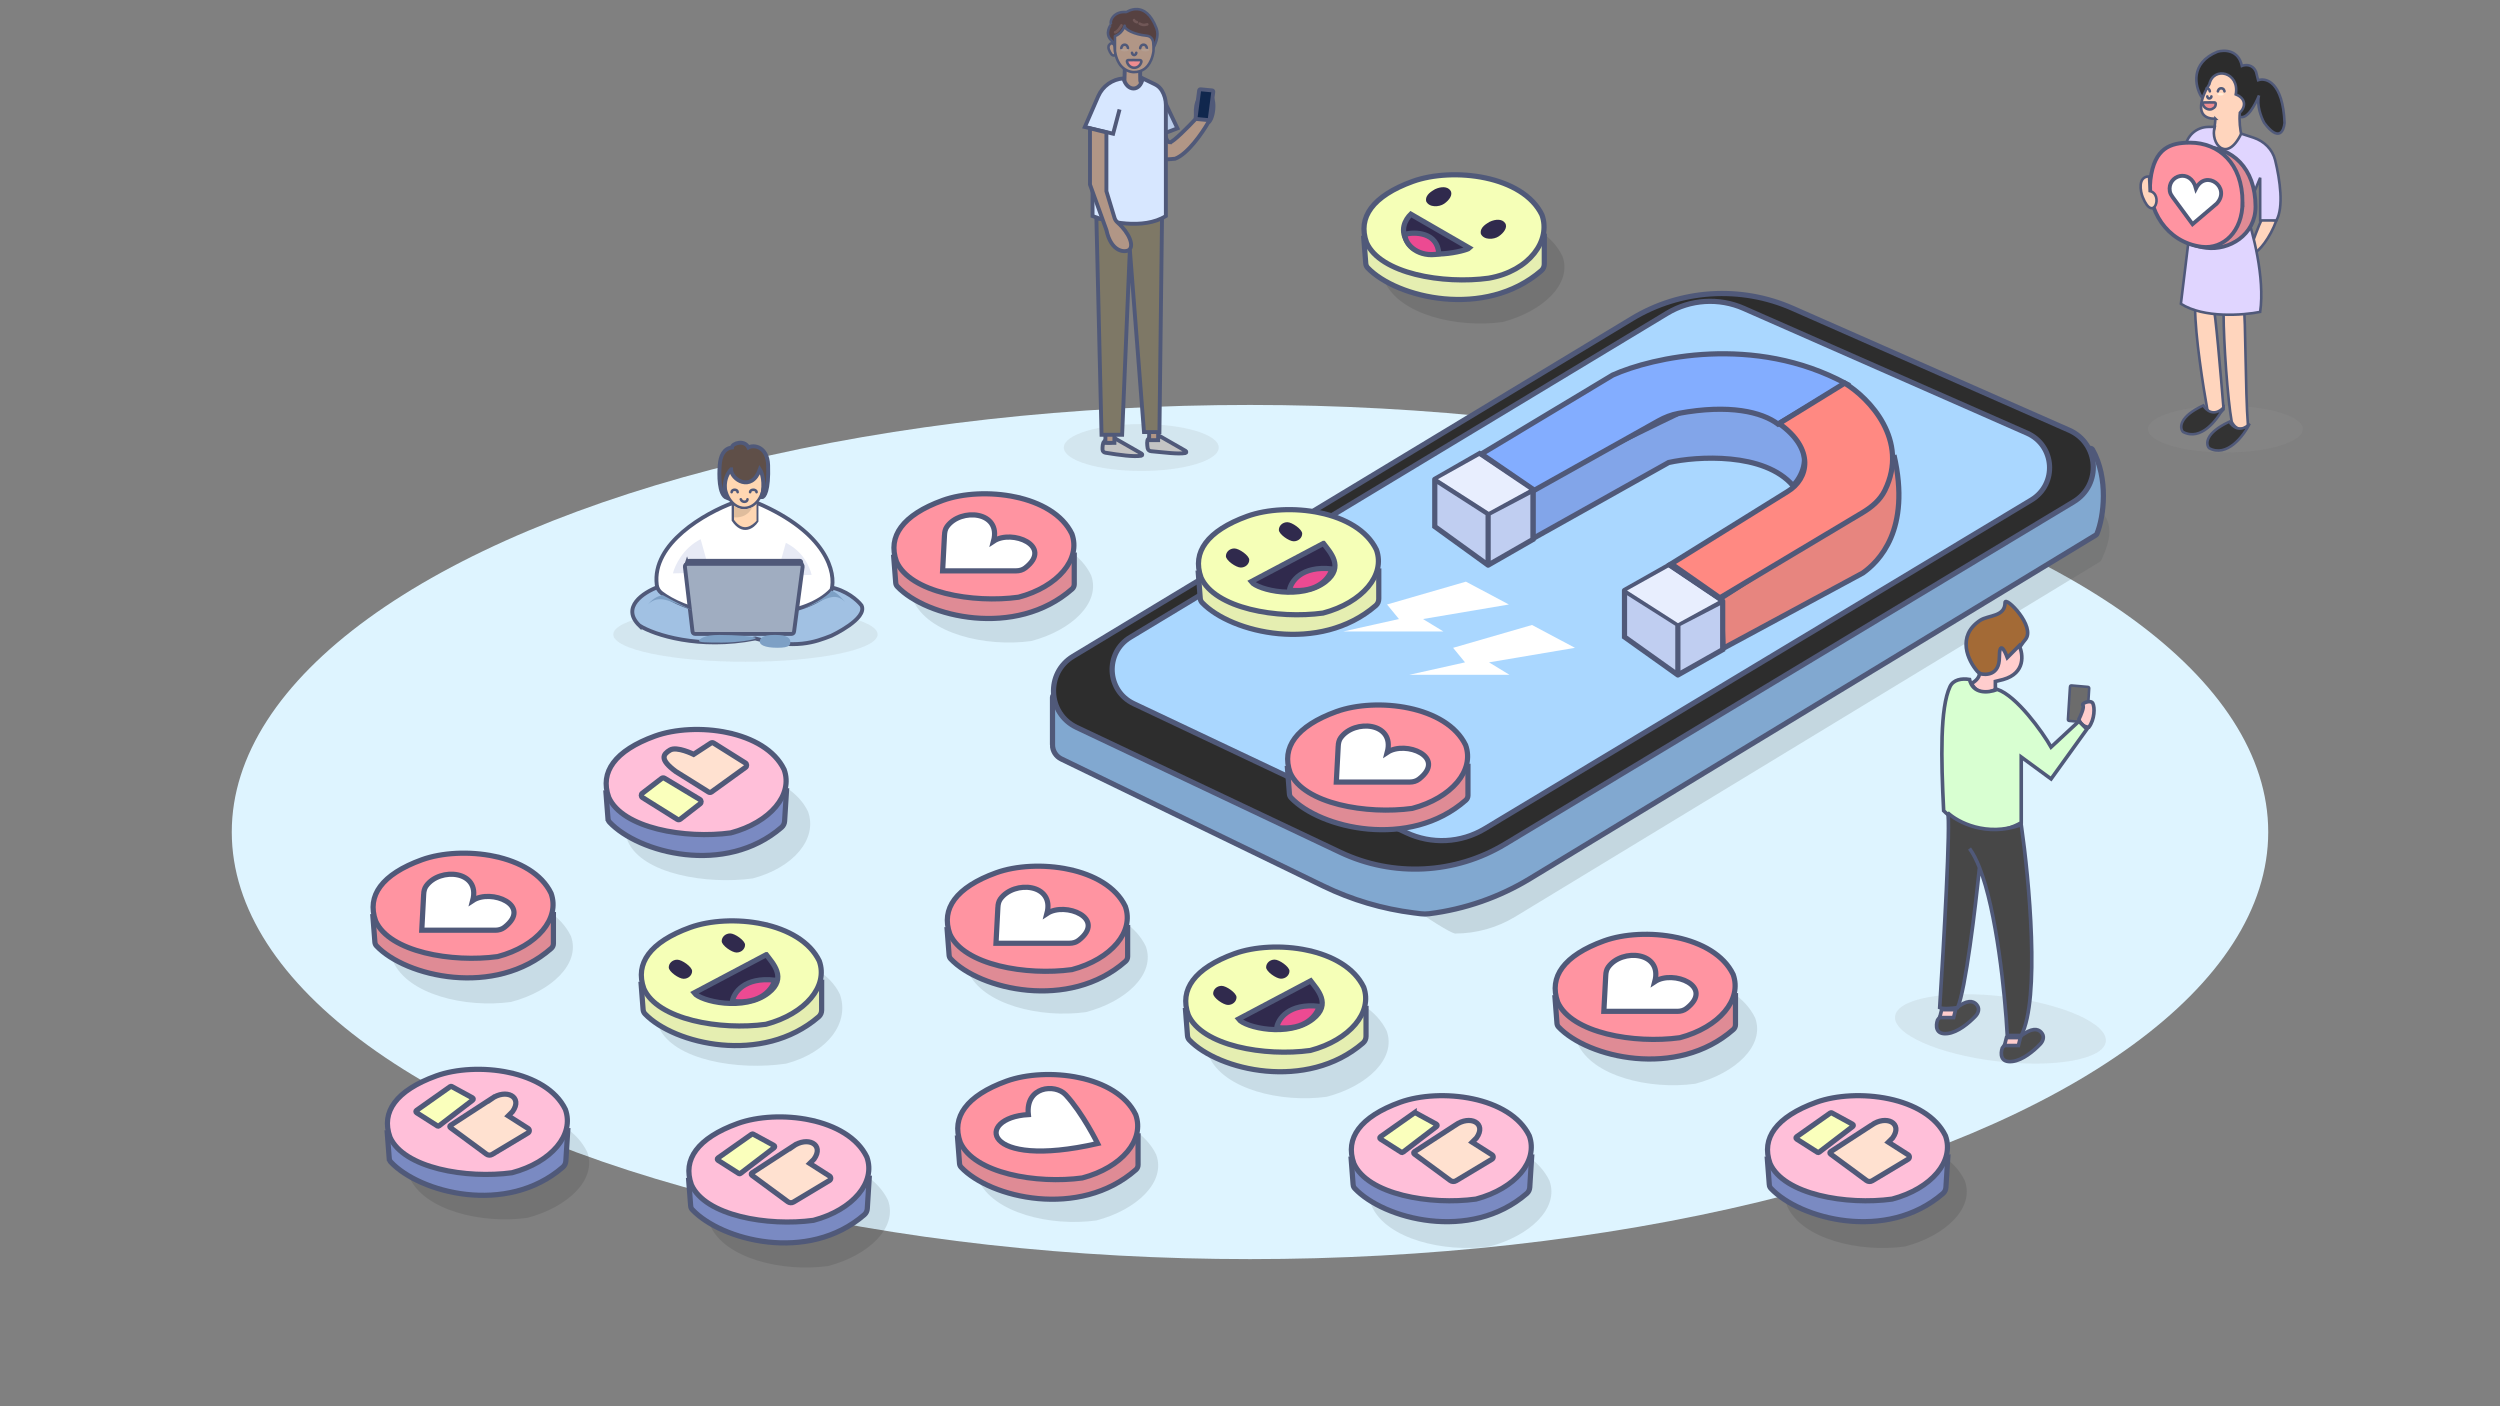 <svg fill="none" height="1080" viewBox="0 0 1920 1080" width="1920" xmlns="http://www.w3.org/2000/svg"><rect x="0" y="0" width="1920" height="1080" fill="#808080" stroke="none"/><ellipse cx="960" cy="639" fill="#def4ff" rx="782" ry="328"/><path d="m438.498 719c7.638 21.125-15.017 42.347-46 50.5-35.079 4.868-79.331-5.787-90.5-31-7.638-21.125 6.682-36.811 37.878-48.091 31.196-11.279 83.362-3.168 98.622 28.591z" fill="#000" fill-opacity=".1"/><path d="m879.996 726.82c7.638 21.125-15.017 42.347-46 50.5-35.079 4.868-79.331-5.787-90.5-31-7.638-21.124 6.682-36.811 37.878-48.09s83.362-3.168 98.622 28.59z" fill="#000" fill-opacity=".1"/><path d="m837.996 441.82c7.638 21.125-15.017 42.347-46 50.5-35.079 4.868-79.331-5.787-90.5-31-7.638-21.124 6.682-36.811 37.878-48.09s83.362-3.168 98.622 28.59z" fill="#000" fill-opacity=".1"/><path d="m1200 196.82c7.63 21.125-15.02 42.347-46 50.5-35.08 4.868-79.33-5.787-90.5-31-7.64-21.124 6.68-36.811 37.87-48.09 31.2-11.279 83.37-3.168 98.63 28.59z" fill="#000" fill-opacity=".1"/><path d="m887.996 886.82c7.638 21.125-15.017 42.347-46 50.5-35.079 4.868-79.331-5.787-90.5-31-7.638-21.124 6.682-36.811 37.878-48.09s83.362-3.168 98.622 28.59z" fill="#000" fill-opacity=".1"/><path d="m681.996 921.82c7.638 21.125-15.017 42.347-46 50.5-35.079 4.868-79.331-5.787-90.5-31-7.638-21.124 6.682-36.811 37.878-48.09s83.362-3.168 98.622 28.59z" fill="#000" fill-opacity=".1"/><path d="m450.996 884.82c7.638 21.125-15.017 42.347-46 50.5-35.079 4.868-79.331-5.787-90.5-31-7.638-21.124 6.682-36.811 37.878-48.09s83.362-3.168 98.622 28.59z" fill="#000" fill-opacity=".1"/><path d="m1065 791.82c7.63 21.125-15.02 42.347-46 50.5-35.083 4.868-79.335-5.787-90.504-31-7.638-21.124 6.682-36.811 37.878-48.09s83.366-3.168 98.626 28.59z" fill="#000" fill-opacity=".1"/><path d="m1190 906.82c7.63 21.125-15.02 42.347-46 50.5-35.08 4.868-79.33-5.787-90.5-31-7.64-21.124 6.68-36.811 37.87-48.09 31.2-11.279 83.37-3.168 98.63 28.59z" fill="#000" fill-opacity=".1"/><path d="m1348 781.82c7.63 21.125-15.02 42.347-46 50.5-35.08 4.868-79.33-5.787-90.5-31-7.64-21.124 6.68-36.811 37.87-48.09 31.2-11.279 83.37-3.168 98.63 28.59z" fill="#000" fill-opacity=".1"/><path d="m1509 906.82c7.63 21.125-15.02 42.347-46 50.5-35.08 4.868-79.33-5.787-90.5-31-7.64-21.124 6.68-36.811 37.87-48.09 31.2-11.279 83.37-3.168 98.63 28.59z" fill="#000" fill-opacity=".1"/><path d="m644.998 763.5c7.638 21.125-8.257 44.515-41.122 53.349-37.123 5.607-86.594-2.677-97.877-27.849-2.001-25.5 3.76-37.76 36.913-49.747 33.152-11.986 86.617-7.436 102.086 24.247z" fill="#000" fill-opacity=".1"/><path d="m1612.89 431.325-449.09 272.661c-13.99 8.495-30.04 12.987-46.41 12.987-3.96-.867-21-11.383-34.8-21.721-1.15-.859-1.03-2.606.22-3.31l529.35-298.617c.76-.43 1.72-.319 2.32.32 11.15 11.93 2.5 29.269-.79 36.764-.17.382-.44.699-.8.916z" fill="#515354" fill-opacity=".18"/><g stroke="#505979"><path d="m808.32 572.077v-36.562c0-.927.636-1.732 1.537-1.946l795.043-189.181c.85-.202 1.74.168 2.16.928 12.39 21.986 8.75 51.526 3.37 64.673-.16.386-.43.697-.79.914l-434.66 263.899c-23.61 14.337-50.04 23.527-77.45 26.953-2.14.268-4.31.268-6.45.001l-5.1-.638c-24.2-3.024-47.73-9.995-69.67-20.636l-201.227-97.608c-4.136-2.007-6.763-6.2-6.763-10.797z" fill="#81a8d0" stroke-linecap="round" stroke-width="4"/><path d="m1253.39 244.711-429.318 259.379c-21.155 12.781-19.577 43.969 2.76 54.549l202.538 95.941c40.56 19.21 88.04 16.845 126.48-6.3l436.78-262.96c21.53-12.958 19.5-44.795-3.49-54.926l-212.42-93.611c-39.95-17.604-85.97-14.646-123.33 7.928z" fill="#2d2d2d" stroke-linecap="round" stroke-width="4"/><path d="m1280.3 240.619-412.159 248.769c-19.805 11.953-18.329 41.146 2.581 51.041l209.248 99.02c19.36 9.16 42.01 8.032 60.36-3.005l419.69-252.419c20.15-12.118 18.26-41.919-3.26-51.393l-217.6-95.795c-19.06-8.393-41.02-6.982-58.86 3.782z" fill="#aad7ff" stroke-linecap="round" stroke-width="4"/><path d="m728.916 733.566-1.504-19.554 138.609-1.631v22.276c0 1.392-.586 2.737-1.631 3.657-43.41 38.203-112.063 21.637-134.254-1.895-.735-.78-1.138-1.785-1.22-2.853z" fill="#df8b95" stroke-linecap="round" stroke-width="4"/><path d="m820.784 667.66c19.312 4.093 36.172 13.379 43.435 28.391 3.473 9.717.897 19.746-6.423 28.48-7.35 8.77-19.431 16.127-34.564 20.131-17.278 2.38-38.163 1.566-56.068-2.932-18.047-4.535-32.433-12.643-37.647-24.324-3.572-9.937-2.256-18.822 3.545-26.624 5.902-7.937 16.573-14.915 31.997-20.492 15.199-5.495 36.422-6.72 55.725-2.63z" fill="#ff94a1" stroke-width="4"/><path d="m766.372 696.832-1.452 27.581h56.497c2.505 0 5.021-.695 6.999-2.233 21.729-16.889-10.297-29.97-24.359-20.596 6.141-23.028-25.299-25.821-35.804-11.1-1.308 1.832-1.763 4.101-1.881 6.348z" fill="#fff" stroke-linecap="round" stroke-width="4"/><path d="m287.916 723.566-1.504-19.554 138.609-1.631v22.276c0 1.392-.586 2.737-1.631 3.657-43.41 38.203-112.063 21.637-134.254-1.895-.735-.78-1.138-1.785-1.22-2.853z" fill="#df8b95" stroke-linecap="round" stroke-width="4"/><path d="m379.784 657.66c19.312 4.093 36.172 13.379 43.435 28.391 3.473 9.717.897 19.746-6.423 28.48-7.35 8.77-19.431 16.127-34.564 20.131-17.278 2.38-38.163 1.566-56.068-2.932-18.047-4.535-32.433-12.643-37.647-24.324-3.572-9.937-2.256-18.822 3.545-26.624 5.902-7.937 16.573-14.915 31.997-20.492 15.199-5.495 36.422-6.72 55.725-2.63z" fill="#ff94a1" stroke-width="4"/><path d="m325.372 686.832-1.452 27.581h56.497c2.505 0 5.021-.695 6.999-2.233 21.729-16.889-10.297-29.97-24.359-20.596 6.141-23.028-25.299-25.821-35.804-11.1-1.308 1.832-1.763 4.101-1.881 6.348z" fill="#fff" stroke-linecap="round" stroke-width="4"/><path d="m687.916 447.566-1.504-19.554 138.609-1.631v22.276c0 1.392-.586 2.737-1.631 3.657-43.41 38.203-112.063 21.637-134.254-1.895-.735-.78-1.138-1.785-1.22-2.853z" fill="#df8b95" stroke-linecap="round" stroke-width="4"/><path d="m779.784 381.66c19.312 4.093 36.172 13.379 43.435 28.391 3.473 9.717.897 19.746-6.423 28.48-7.35 8.77-19.431 16.127-34.564 20.131-17.278 2.38-38.163 1.566-56.068-2.932-18.047-4.535-32.433-12.643-37.647-24.324-3.572-9.937-2.256-18.822 3.545-26.624 5.902-7.937 16.573-14.915 31.997-20.492 15.199-5.495 36.422-6.72 55.725-2.63z" fill="#ff94a1" stroke-width="4"/><path d="m725.372 410.832-1.452 27.581h56.497c2.505 0 5.021-.695 6.999-2.233 21.729-16.889-10.297-29.97-24.359-20.596 6.141-23.028-25.299-25.821-35.804-11.1-1.308 1.832-1.763 4.101-1.881 6.348z" fill="#fff" stroke-linecap="round" stroke-width="4"/><path d="m990.285 609.762-1.504-19.554 138.609-1.631v22.276c0 1.393-.59 2.737-1.63 3.657-43.41 38.204-112.06 21.638-134.255-1.895-.735-.78-1.137-1.785-1.22-2.853z" fill="#df8b95" stroke-linecap="round" stroke-width="4"/><path d="m1082.15 543.857c19.31 4.092 36.17 13.378 43.44 28.39 3.47 9.717.89 19.746-6.42 28.48-7.36 8.77-19.44 16.128-34.57 20.131-17.28 2.381-38.16 1.567-56.07-2.932-18.04-4.534-32.43-12.643-37.643-24.324-3.573-9.937-2.257-18.822 3.544-26.624 5.899-7.936 16.569-14.915 31.999-20.491 15.2-5.496 36.42-6.721 55.72-2.63z" fill="#ff94a1" stroke-width="4"/><path d="m1027.74 573.029-1.45 27.581h56.5c2.5 0 5.02-.696 7-2.234 21.72-16.889-10.3-29.97-24.36-20.596 6.14-23.028-25.3-25.821-35.81-11.1-1.31 1.832-1.76 4.101-1.88 6.349z" fill="#fff" stroke-linecap="round" stroke-width="4"/><path d="m736.916 893.566-1.504-19.554 138.609-1.631v22.276c0 1.392-.586 2.737-1.631 3.657-43.41 38.203-112.063 21.637-134.254-1.895-.735-.78-1.138-1.785-1.22-2.853z" fill="#df8b95" stroke-linecap="round" stroke-width="4"/><path d="m828.784 827.66c19.312 4.093 36.172 13.379 43.435 28.391 3.473 9.717.897 19.746-6.423 28.48-7.35 8.77-19.431 16.127-34.564 20.131-17.278 2.38-38.163 1.566-56.068-2.932-18.047-4.535-32.433-12.643-37.647-24.324-3.572-9.937-2.256-18.822 3.545-26.624 5.902-7.937 16.573-14.915 31.997-20.492 15.199-5.495 36.422-6.72 55.725-2.63z" fill="#ff94a1" stroke-width="4"/><path d="m1195.75 785.874-1.5-19.555 138.6-1.631v22.276c0 1.393-.58 2.737-1.63 3.657-43.41 38.204-112.06 21.638-134.25-1.895-.74-.779-1.14-1.784-1.22-2.852z" fill="#df8b95" stroke-linecap="round" stroke-width="4"/><path d="m1287.62 719.968c19.31 4.092 36.17 13.378 43.43 28.391 3.48 9.716.9 19.746-6.42 28.479-7.35 8.771-19.43 16.128-34.56 20.131-17.28 2.381-38.17 1.567-56.07-2.932-18.05-4.534-32.43-12.642-37.65-24.323-3.57-9.938-2.25-18.822 3.55-26.624 5.9-7.937 16.57-14.915 31.99-20.492 15.2-5.495 36.42-6.721 55.73-2.63z" fill="#ff94a1" stroke-width="4"/><path d="m1233.21 749.14-1.46 27.581h56.5c2.51 0 5.02-.695 7-2.233 21.73-16.89-10.3-29.971-24.36-20.597 6.14-23.028-25.3-25.821-35.8-11.1-1.31 1.832-1.77 4.101-1.88 6.349z" fill="#fff" stroke-linecap="round" stroke-width="4"/><path d="m493.891 775.237-1.479-19.225 138.609-1.631v21.402c0 1.95-.814 3.832-2.29 5.105-43.294 37.334-111.05 21.057-133.367-2.229-.889-.928-1.374-2.14-1.473-3.422z" fill="#e5eeb1" stroke-linecap="round" stroke-width="4"/><path d="m585.784 709.66c19.312 4.093 36.172 13.379 43.435 28.391 3.473 9.717.897 19.746-6.423 28.48-7.35 8.77-19.431 16.127-34.564 20.131-17.278 2.38-38.163 1.566-56.068-2.932-18.047-4.535-32.433-12.643-37.647-24.324-3.572-9.937-2.256-18.822 3.545-26.624 5.902-7.937 16.573-14.915 31.997-20.492 15.199-5.495 36.422-6.72 55.725-2.63z" fill="#f5ffb7" stroke-width="4"/><path d="m588.518 733.181-55.444 29.352c4.892 6.523 38.51 14.439 57.074 0 14.677-11.415 3.262-22.83-1.63-29.352z" fill="#302a4d" stroke-linecap="round" stroke-width="4"/></g><path d="m531.539 745.784c0 3.275-2.92 5.93-6.522 5.93-3.603 0-11.41-5.472-11.41-8.747s2.921-5.93 6.523-5.93c3.603 0 11.409 5.472 11.409 8.747z" fill="#302a4d"/><path d="m572.205 725.622c0 3.275-2.92 5.93-6.522 5.93-3.603 0-11.41-5.472-11.41-8.747s2.921-5.93 6.523-5.93c3.603 0 11.409 5.472 11.409 8.747z" fill="#302a4d"/><path d="m562.426 769.055c1.087-6.523 9.132-18.916 32.614-16.307-1.631 6.523-10.437 18.916-32.614 16.307z" fill="#ec4a92" stroke="#505979" stroke-linecap="round" stroke-width="4"/><path d="m1158.83 464.251-33-17.539-60.59 17.539 9.15 11.162-42.85 9.567h77l-15.71-9.567z" fill="#fff"/><path d="m1209.57 497.528-33-17.54-60.59 17.54 9.15 11.161-42.84 9.567h77l-15.71-9.567z" fill="#fff"/><path d="m921.772 459.407-1.479-19.226 138.607-1.63v21.402c0 1.95-.81 3.832-2.29 5.105-43.29 37.334-111.048 21.057-133.365-2.229-.89-.928-1.375-2.14-1.473-3.422z" fill="#e5eeb1" stroke="#505979" stroke-linecap="round" stroke-width="4"/><path d="m1013.66 393.83c19.32 4.093 36.18 13.378 43.44 28.391 3.47 9.717.9 19.746-6.42 28.48-7.35 8.77-19.43 16.127-34.57 20.131-17.275 2.38-38.16 1.566-56.065-2.932-18.047-4.535-32.433-12.643-37.647-24.324-3.572-9.937-2.256-18.822 3.545-26.624 5.901-7.937 16.573-14.915 31.997-20.492 15.199-5.495 36.422-6.721 55.72-2.63z" fill="#f5ffb7" stroke="#505979" stroke-width="4"/><path d="m1016.41 417.349-55.447 29.352c4.892 6.523 38.51 14.439 57.077 0 14.67-11.415 3.26-22.83-1.63-29.352z" fill="#302a4d" stroke="#505979" stroke-linecap="round" stroke-width="4"/><path d="m959.428 429.952c0 3.275-2.92 5.93-6.523 5.93-3.602 0-11.409-5.472-11.409-8.747s2.92-5.93 6.523-5.93c3.602 0 11.409 5.472 11.409 8.747z" fill="#302a4d"/><path d="m1000.09 409.79c0 3.275-2.916 5.93-6.519 5.93-3.602 0-11.409-5.472-11.409-8.747s2.92-5.93 6.523-5.93c3.602 0 11.405 5.472 11.405 8.747z" fill="#302a4d"/><path d="m990.314 453.223c1.088-6.523 9.133-18.916 32.616-16.307-1.63 6.523-10.44 18.916-32.616 16.307z" fill="#ec4a92" stroke="#505979" stroke-linecap="round" stroke-width="4"/><path d="m911.983 795.332-1.479-19.226 138.606-1.63v21.402c0 1.95-.81 3.831-2.29 5.105-43.29 37.333-111.047 21.057-133.364-2.229-.89-.929-1.375-2.141-1.473-3.422z" fill="#e5eeb1" stroke="#505979" stroke-linecap="round" stroke-width="4"/><path d="m1003.88 729.755c19.31 4.093 36.17 13.378 43.43 28.391 3.47 9.716.9 19.746-6.42 28.48-7.35 8.77-19.43 16.127-34.57 20.13-17.274 2.381-38.159 1.567-56.064-2.931-18.047-4.535-32.433-12.643-37.647-24.324-3.573-9.938-2.256-18.822 3.545-26.624 5.901-7.937 16.572-14.915 31.997-20.492 15.199-5.495 36.421-6.721 55.729-2.63z" fill="#f5ffb7" stroke="#505979" stroke-width="4"/><path d="m1006.62 753.276-55.44 29.353c4.892 6.523 38.51 14.439 57.07 0 14.68-11.415 3.27-22.83-1.63-29.353z" fill="#302a4d" stroke="#505979" stroke-linecap="round" stroke-width="4"/><path d="m949.645 765.88c0 3.275-2.92 5.929-6.523 5.929-3.602 0-11.409-5.471-11.409-8.746s2.92-5.93 6.523-5.93c3.602 0 11.409 5.472 11.409 8.747z" fill="#302a4d"/><path d="m990.311 745.718c0 3.275-2.92 5.929-6.523 5.929-3.602 0-11.409-5.472-11.409-8.747 0-3.274 2.92-5.929 6.523-5.929 3.602 0 11.409 5.472 11.409 8.747z" fill="#302a4d"/><path d="m980.531 789.151c1.088-6.523 9.133-18.916 32.619-16.307-1.64 6.522-10.44 18.916-32.619 16.307z" fill="#ec4a92" stroke="#505979" stroke-linecap="round" stroke-width="4"/><path d="m1048.89 202.237-1.48-19.225 138.61-1.631v21.402c0 1.95-.81 3.832-2.29 5.105-43.29 37.334-111.05 21.057-133.37-2.229-.89-.928-1.37-2.14-1.47-3.422z" fill="#e5eeb1" stroke="#505979" stroke-linecap="round" stroke-width="4"/><path d="m1140.78 136.66c19.32 4.093 36.18 13.379 43.44 28.391 3.49 9.776 1.2 20.452-5.94 29.471-7.16 9.049-19.21 16.382-34.96 19.128-17.3 2.395-38.22 1.586-56.16-2.92-18.04-4.535-32.43-12.643-37.64-24.324-3.58-9.937-2.26-18.822 3.54-26.624 5.9-7.937 16.57-14.915 32-20.492 15.2-5.495 36.42-6.72 55.72-2.63z" fill="#f5ffb7" stroke="#505979" stroke-width="4"/><path d="m530.43 926.116-1.504-19.555 138.609-1.63-1.456 23.295c-.112 1.794-.914 3.497-2.273 4.676-43.384 37.627-110.097 19.567-132.158-3.932-.733-.781-1.136-1.786-1.218-2.854z" fill="#7a8ac2" stroke="#505979" stroke-linecap="round" stroke-width="4"/><path d="m622.298 860.21c19.311 4.093 36.171 13.378 43.435 28.391 3.473 9.717.896 19.746-6.423 28.48-7.351 8.77-19.431 16.127-34.564 20.131-17.278 2.38-38.163 1.566-56.068-2.932-18.047-4.535-32.433-12.643-37.647-24.324-3.573-9.938-2.256-18.822 3.545-26.624 5.901-7.937 16.572-14.915 31.997-20.492 15.199-5.495 36.421-6.721 55.725-2.63z" fill="#ffbfd9" stroke="#505979" stroke-width="4"/><path d="m608.829 880.468-31.403 20.412c-.586.38-.611 1.229-.049 1.643l27.675 20.393c1.3.957 3.047 1.04 4.431.21l27.554-16.533c1.275-.765 1.299-2.604.045-3.402l-15.208-9.679 3.262-3.262c8.153-11.415-4.892-17.938-16.307-9.782z" fill="#ffe1d0" stroke="#505979" stroke-linecap="round" stroke-width="4"/><path d="m577.334 871.043-25.995 18.349c-.581.41-.56 1.279.04 1.661l16.09 10.239c.354.225.811.205 1.145-.05l25.944-19.839c.575-.44.506-1.326-.129-1.672l-16.039-8.749c-.335-.183-.744-.159-1.056.061z" fill="#faffbc" stroke="#505979" stroke-linecap="round" stroke-width="4"/><path d="m298.916 889.566-1.504-19.554 138.609-1.631-1.456 23.295c-.112 1.795-.914 3.498-2.272 4.676-43.385 37.627-110.098 19.568-132.159-3.932-.733-.781-1.136-1.786-1.218-2.854z" fill="#7a8ac2" stroke="#505979" stroke-linecap="round" stroke-width="4"/><path d="m390.784 823.66c19.312 4.093 36.172 13.379 43.435 28.391 3.473 9.717.897 19.746-6.423 28.48-7.35 8.77-19.431 16.127-34.564 20.131-17.278 2.38-38.163 1.566-56.068-2.932-18.047-4.535-32.433-12.643-37.647-24.324-3.572-9.937-2.256-18.822 3.545-26.624 5.902-7.937 16.573-14.915 31.997-20.492 15.199-5.495 36.422-6.72 55.725-2.63z" fill="#ffbfd9" stroke="#505979" stroke-width="4"/><path d="m377.325 843.922-31.403 20.412c-.586.381-.611 1.229-.049 1.643l27.676 20.393c1.299.957 3.046 1.04 4.43.21l27.554-16.533c1.275-.765 1.299-2.604.045-3.402l-15.208-9.679 3.262-3.261c8.153-11.416-4.892-17.939-16.307-9.783z" fill="#ffe1d0" stroke="#505979" stroke-linecap="round" stroke-width="4"/><path d="m345.83 834.496-25.994 18.349c-.582.41-.561 1.279.039 1.661l16.09 10.239c.354.225.811.205 1.145-.05l25.944-19.839c.575-.44.507-1.326-.129-1.672l-16.039-8.749c-.335-.183-.744-.159-1.056.061z" fill="#faffbc" stroke="#505979" stroke-linecap="round" stroke-width="4"/><path d="m620.564 623.276c7.638 21.125-11.457 43.197-42.44 51.35-35.079 4.868-84.796-3.261-95.965-28.474-7.638-21.124 5.522-38.463 36.718-49.742 31.196-11.28 86.427-4.892 101.687 26.866z" fill="#000" fill-opacity=".1"/><path d="m466.916 628.566-1.504-19.554 138.609-1.631-1.456 23.295c-.112 1.795-.914 3.498-2.272 4.676-43.385 37.627-110.098 19.568-132.159-3.932-.733-.781-1.136-1.786-1.218-2.854z" fill="#7a8ac2" stroke="#505979" stroke-linecap="round" stroke-width="4"/><path d="m558.784 562.66c19.312 4.093 36.172 13.379 43.435 28.391 3.473 9.717.897 19.746-6.423 28.48-7.35 8.77-19.431 16.127-34.564 20.131-17.278 2.38-38.163 1.566-56.068-2.932-18.047-4.535-32.433-12.643-37.647-24.324-3.572-9.937-2.256-18.822 3.545-26.624 5.902-7.937 16.573-14.915 31.997-20.492 15.199-5.495 36.422-6.72 55.725-2.63z" fill="#ffbfd9" stroke="#505979" stroke-width="4"/><path d="m508.126 597.83-14.844 11.4c-1.105.849-1.025 2.541.156 3.281l26.722 16.746c.711.446 1.626.4 2.289-.115l15.247-11.851c1.11-.863 1.007-2.57-.197-3.294l-27.124-16.295c-.705-.424-1.597-.373-2.249.128z" fill="#faffbc" stroke="#505979" stroke-width="4"/><path d="m1039.2 909.806-1.5-19.554 138.61-1.631-1.46 23.295c-.11 1.795-.91 3.498-2.27 4.676-43.38 37.627-110.1 19.568-132.16-3.932-.73-.781-1.13-1.786-1.22-2.854z" fill="#7a8ac2" stroke="#505979" stroke-linecap="round" stroke-width="4"/><path d="m1131.07 843.9c19.31 4.093 36.17 13.379 43.44 28.391 3.47 9.717.89 19.746-6.43 28.48-7.35 8.77-19.43 16.127-34.56 20.131-17.28 2.381-38.16 1.567-56.07-2.932-18.05-4.534-32.43-12.643-37.65-24.324-3.57-9.937-2.25-18.822 3.55-26.624 5.9-7.937 16.57-14.915 32-20.491 15.2-5.496 36.42-6.721 55.72-2.631z" fill="#ffbfd9" stroke="#505979" stroke-width="4"/><path d="m1117.61 864.162-31.41 20.412c-.58.381-.61 1.229-.05 1.644l27.68 20.392c1.3.958 3.05 1.04 4.43.21l27.55-16.532c1.28-.765 1.3-2.604.05-3.403l-15.21-9.679 3.26-3.261c8.16-11.416-4.89-17.939-16.3-9.783z" fill="#ffe1d0" stroke="#505979" stroke-linecap="round" stroke-width="4"/><path d="m1086.11 854.737-25.99 18.349c-.58.41-.56 1.279.04 1.661l16.09 10.239c.35.225.81.206 1.14-.049l25.94-19.84c.58-.439.51-1.325-.12-1.672l-16.04-8.749c-.34-.182-.75-.159-1.06.061z" fill="#faffbc" stroke="#505979" stroke-linecap="round" stroke-width="4"/><path d="m1358.82 909.806-1.5-19.554 138.61-1.631-1.46 23.295c-.11 1.795-.91 3.498-2.27 4.676-43.39 37.627-110.1 19.568-132.16-3.932-.73-.781-1.14-1.786-1.22-2.854z" fill="#7a8ac2" stroke="#505979" stroke-linecap="round" stroke-width="4"/><path d="m1450.69 843.9c19.31 4.093 36.17 13.379 43.43 28.391 3.48 9.717.9 19.746-6.42 28.48-7.35 8.77-19.43 16.127-34.56 20.131-17.28 2.381-38.17 1.567-56.07-2.932-18.05-4.534-32.43-12.643-37.65-24.324-3.57-9.937-2.25-18.822 3.55-26.624 5.9-7.937 16.57-14.915 31.99-20.491 15.2-5.496 36.42-6.721 55.73-2.631z" fill="#ffbfd9" stroke="#505979" stroke-width="4"/><path d="m1437.23 864.162-31.4 20.412c-.59.381-.61 1.229-.05 1.644l27.67 20.392c1.3.958 3.05 1.04 4.44.21l27.55-16.532c1.27-.765 1.3-2.604.04-3.403l-15.2-9.679 3.26-3.261c8.15-11.416-4.89-17.939-16.31-9.783z" fill="#ffe1d0" stroke="#505979" stroke-linecap="round" stroke-width="4"/><path d="m1405.74 854.737-26 18.349c-.58.41-.56 1.279.04 1.661l16.09 10.239c.36.225.81.206 1.15-.049l25.94-19.84c.57-.439.51-1.325-.13-1.672l-16.04-8.749c-.33-.182-.74-.159-1.05.061z" fill="#faffbc" stroke="#505979" stroke-linecap="round" stroke-width="4"/><path d="m1177.33 413.585v-35.676c-1.31-6.486 92.29-51.351 137.88-72.972 83.37 18.162 75.99 52.973 61.88 68.108-22.15-25.946-73.84-22.704-95.55-17.839z" fill="#82a5e9" stroke="#505979" stroke-linecap="round" stroke-width="4"/><path d="m1323.38 497.949-1.63-38.605c63.41-40.214 135.63-94.307 132.84-109.793 13.27 57.52-11.8 81.855-23.91 90.49z" fill="#e7857f" stroke="#505979" stroke-linecap="round" stroke-width="4"/><path d="m1238.59 288.024-100.9 60.633 40.69 27.86 95.27-53.295c4.81-2.693 9.99-4.724 15.41-5.736 39.24-7.315 64.28-.981 76.48 8.229l52.08-31.136c-70.31-38.019-148.65-20.212-179.03-6.555z" fill="#83adff" stroke="#505979" stroke-linecap="round" stroke-width="4"/><path d="m1447.52 376.748c19.09-38.562-11.91-71.022-30.79-82.505l-50.37 31.019c27.62 19.591 22.75 42.447 6.5 52.243l-89.35 55.508 37.36 26.121 109.63-65.503c6.99-4.177 13.41-9.586 17.02-16.883z" fill="#ff8982" stroke="#505979" stroke-linecap="round" stroke-width="4"/><path d="m1101.9 404.391v-36.233l34.43-19.763 40.98 27.998v37.879l-34.43 19.764z" fill="#c0cef1"/><path d="m1101.9 368.158v36.233l40.98 29.645m-40.98-65.878 34.43-19.763 40.98 27.998m-75.41-8.235 40.98 26.351m0 39.527v-39.527m0 39.527 34.43-19.764v-37.879m-34.43 18.116 34.43-18.116" stroke="#505979" stroke-linecap="round" stroke-width="4"/><path d="m1247.62 489.196v-35.692l34.43-19.468 40.98 27.58v37.315l-34.42 19.468z" fill="#c0cef1"/><path d="m1247.62 453.504v35.692l40.99 29.203m-40.99-64.895 34.43-19.468 40.98 27.58m-75.41-8.112 40.99 25.958m0 38.937v-38.937m0 38.937 34.42-19.468v-37.315m-34.42 17.846 34.42-17.846" stroke="#505979" stroke-linecap="round" stroke-width="4"/><path d="m1104.31 367.986 31.71-17.699 38.35 25.81-30.98 16.961z" fill="#e8eefe"/><path d="m1249.58 453.528 31.71-17.699 38.35 25.81-30.97 16.961z" fill="#e8eefe"/><ellipse cx="1535.9" cy="790.544" fill="#999" fill-opacity=".16" rx="81.5" ry="25" transform="matrix(.993 .119 -.119 .993 105.271 -177.572)"/><path d="m1589.76 527.368-1.58 25.209c-.03.541.37 1.011.91 1.059l12.75 1.12c.56.049 1.05-.373 1.09-.934l1.57-25.209c.04-.541-.37-1.011-.91-1.058l-12.75-1.12c-.56-.05-1.05.372-1.08.933z" fill="#6c6c6c" stroke="#505979" stroke-linecap="round" stroke-width="2"/><path d="m1517.18 780.407c-5.1 5.348-13.52 12.356-21.4 13.341-9.51 1.189-9.19-6.196-7.76-10.35 7.51-10.35 3.18-1.871 16.93-11.036 7.73-5.153 11.89-3.064 13.85.224 1.52 2.538.42 5.681-1.62 7.821z" fill="#4b4b4b"/><path d="m1488.14 783.055c-.04.112-.08.226-.12.343m0 0c-1.43 4.154-1.75 11.539 7.76 10.35 7.88-.985 16.3-7.993 21.4-13.341 2.04-2.14 3.14-5.283 1.62-7.821-1.96-3.288-6.12-5.377-13.85-.224-13.75 9.165-9.42.686-16.93 11.036z" stroke="#505979" stroke-width="2.787"/><path d="m1566.94 801.849c-5.1 5.348-13.52 12.356-21.4 13.341-9.51 1.189-9.19-6.196-7.76-10.349 7.51-10.35 3.18-1.871 16.93-11.037 7.73-5.153 11.89-3.064 13.85.224 1.52 2.538.42 5.681-1.62 7.821z" fill="#4b4b4b"/><path d="m1537.9 804.497c-.04.112-.08.226-.12.344m0 0c-1.43 4.153-1.75 11.538 7.76 10.349 7.88-.985 16.3-7.993 21.4-13.341 2.04-2.14 3.14-5.283 1.62-7.821-1.96-3.288-6.12-5.377-13.85-.224-13.75 9.166-9.42.687-16.93 11.037z" stroke="#505979" stroke-width="2.787"/><path d="m1489.68 781.526 1.52-6.11h10.7l-1.53 6.11z" fill="#ffcdcd" stroke="#505979" stroke-width="2.787"/><path d="m1539.44 802.969 1.53-6.111h10.69l-1.53 6.111z" fill="#ffcdcd" stroke="#505979" stroke-width="2.787"/><path d="m1599.66 541.695c1.22 1.222-1.53 7.638-3.05 10.693 1.22 4.888 5.6 6.111 7.63 6.111 4.59-6.11 4.59-15.276 3.06-18.331-1.53-3.056-9.17 0-7.64 1.527z" fill="#ffcdcd" stroke="#505979" stroke-width="2.787"/><path d="m1520.71 476.468c-18.34 12.22-9.14 31.108-2.01 39.256 15.27 13.748 29.55-16.311 36.66-24.442 8.64-9.882-15.47-33.998-15.47-28.517 0 11.085-12.63 9.471-19.18 13.703z" fill="#a36a36" stroke="#505979" stroke-width="2.787"/><path d="m1520.22 517.252c0 3.666-4.07 6.619-6.11 7.638 4.89 9.776 14.26 7.128 18.33 4.582v-6.11l6.11-1.528c17.11-4.888 15.28-19.349 12.22-25.969l-9.16 9.166c-2.04-5.601-6.11-13.443-6.11 0s-10.19 13.748-15.28 12.221z" fill="#ffcdcd" stroke="#505979" stroke-width="2.787"/><path d="m1552.31 631.821c-25.67 14.665-50.41 0-59.58-9.165-2.03-40.575-2.79-79.046 4.87-95.318 2.56-5.443 9.05-6.493 14.99-5.504 2.44 10.999 13.75 10.693 21.39 7.638 14.66 4.889 34.62 32.589 41.24 44.301l21.39-19.859 6.11 6.11-27.5 38.19-22.91-16.803z" fill="#d8ffd1" stroke="#505979" stroke-width="2.787"/><path d="m1495.79 624.183c2.44 6.11-3.06 102.349-6.11 149.704 2.44 1.223 10.18.51 13.74 0 6.11-13.442 13.75-77.347 16.81-107.619 13.15 33.411 19.65 97.003 21.38 129.006h10.7c14.66-28.108 6.11-119.662 0-161.926-26.89 9.777-48.89-2.037-56.52-9.165z" fill="#474747"/><path d="m1512.59 651.679c2.76 3.683 5.3 8.661 7.64 14.589m0 0c13.15 33.411 19.65 97.003 21.38 129.006h10.7c14.66-28.108 6.11-119.662 0-161.926-26.89 9.777-48.89-2.037-56.52-9.165 2.44 6.11-3.06 102.349-6.11 149.704 2.44 1.223 10.18.51 13.74 0 6.11-13.442 13.75-77.347 16.81-107.619z" stroke="#505979" stroke-width="2.787"/><ellipse cx="572.5" cy="487.239" fill="#999" fill-opacity=".16" rx="101.5" ry="21"/><path d="m491.129 480.485c-14.655-14.106 3.288-25.627 14.091-29.624 58.62 37.806 112.26 15.753 131.753 0 12.964 2.257 21.841 10.345 24.66 14.107 5.073 10.157-23.138 23.276-23.138 23.276-12.682 4.937-27.478 10.58-58.478 2.116-43.401 8.464-77.615-2.821-88.888-9.875z" fill="#a1c1e3" stroke="#505979" stroke-width="3"/><path d="m504.393 449.158c-3.916-31.885 37.373-55.235 59.013-63.145l.001 13.389c7.31 10.712 14.76 4.933 17.571.705v-14.094c54.542 23.114 61.149 54.263 57.635 66.948-20.242 21.423-65.6 20.671-85.749 17.617-21.375-.974-37.294-9.382-44.856-15.136-2.002-1.524-3.308-3.787-3.615-6.284z" fill="#fff" stroke="#505979" stroke-width="3"/><path d="m538.103 414.113c-13.637 6.811-19.888 20.337-21.308 26.249l28.41-.71z" fill="#e7eaf5"/><path d="m603.538 416.894c13.574 6.752 18.382 18.757 19.796 24.618l-26.866.704z" fill="#e7eaf5"/><path d="m527.662 432.049-.916 2.747c-.137.411-.137.854 0 1.265l.107.32c.28.842 1.083 1.399 1.97 1.367l85.061-3.094c.28-.01.535.16.633.422.275.733 1.372.446 1.253-.327l-.497-3.229c-.074-.482-.489-.838-.977-.838h-84.737c-.861 0-1.625.551-1.897 1.367z" fill="#4789c5" stroke="#505979" stroke-width="3"/><path d="m526.007 435.288 5.859 49.799c.118 1.007.972 1.766 1.986 1.766h74.001c1.003 0 1.851-.743 1.983-1.738l6.591-49.798c.159-1.198-.774-2.262-1.983-2.262h-86.451c-1.197 0-2.126 1.044-1.986 2.233z" fill="#a0adc1" stroke="#505979" stroke-width="3"/><path d="m497.646 464.122c4.941-5.667 8.471-6.375 11.294-7.084 6.353 3.542 19.058 9.918 23.293 12.044-18.352-7.793-26.116-12.752-34.587-4.96z" fill="#7da0c5"/><path d="m648.965 462.164c-4.934-5.682-7.754-7.813-10.573-8.523-2.82 4.971-17.623 12.074-21.852 14.205 18.327-7.813 23.966-13.495 32.425-5.682z" fill="#7da0c5"/><path d="m606.967 492.808c0 2.189.248 4.683-9.94 4.683-10.189 0-13.529-2.494-13.529-4.683 0-2.19 1.411-5.199 11.6-5.199 10.188 0 11.869 3.009 11.869 5.199z" fill="#7da0c5"/><path d="m580.407 490.081c0 1.247-14.142 3.421-25.86 3.421-11.719 0-17.682-.108-17.682-1.354s3.842-4.513 15.56-4.513 27.982 1.2 27.982 2.446z" fill="#7da0c5"/><path d="m563.732 384.16v15.113c7.206 10.076 14.171 4.078 17.294.72v-15.833c-8.071 6.333-15.132 2.639-17.294 0z" fill="#ffd7b3"/><path d="m586.449 370.553c0 5.479-1.71 10.403-4.427 13.936-2.717 3.532-6.401 5.634-10.396 5.634s-7.679-2.102-10.396-5.634c-2.718-3.533-4.427-8.457-4.427-13.936 0-5.478 1.709-10.402 4.427-13.935 2.717-3.532 6.401-5.635 10.396-5.635s7.679 2.103 10.396 5.635c2.717 3.533 4.427 8.457 4.427 13.935z" fill="#ffd7b2" stroke="#505979" stroke-width="2"/><path d="m561.439 360.471c-6.329 6.962-5.374 17.73-3.265 21.949-6.329-2.531-5.965-17.994-5.438-25.114.53-7.12 3.069-12.861 9.395-13.652 0-3.164 9.494-6.329 12.659 0 3.955-2.373 14.665-.791 15.131 13.652.632 19.621-2.901 24.526-4.747 24.526 2.531-11.393 0-18.988-1.583-21.361-6.434 17.994-22.152 7.709-22.152 0z" fill="#5f4f48" stroke="#505979" stroke-width="3"/><path d="m577.783 389.564c-6.794 3.088-10.963 1.081-14.051-1.081.002 7.104 0 7.191 0 8.77 2.761.526 10.577-.111 14.051-7.689z" fill="#dfbd9d"/><path d="m568.949 383.465c.993 2.784 5.11 2.321 5.11 0" stroke="#505979" stroke-linecap="round" stroke-width="2"/><path d="m566.513 377.982c0-2.479-4.632-2.463-4.632 0" stroke="#505979" stroke-linecap="round" stroke-width="2"/><path d="m576.088 377.982c0-2.479 4.941-2.463 4.941 0" stroke="#505979" stroke-linecap="round" stroke-width="2"/><ellipse cx="876.5" cy="343.701" fill="#999" fill-opacity=".16" rx="59.5" ry="18"/><path d="m863.564 61.52.256-7.882-.256-1.739c1.573 1.298 8.752.31 12.144.349-.057 1.661-.137 6.954 0 9.272s1.311 2.666 1.881 2.55l7.954.464c6.756 2.434 7.184 11.36 6.756 12.055-.342.556-30.36-.232-45.326-.695.957-9.088 5.758-11.669 8.039-11.823 1.596.039 5.148.093 6.585 0s1.91-1.739 1.967-2.55z" fill="#b19686" stroke="#505979" stroke-width="3"/><path d="m853.354 30.85c7.318 6.942 5.842 17.699 7.714 19.596 5.237 1.686 12.189 2.958 16.051-1.667.624-.747 15.27-15.886 11.061-27.008-8.607-22.741-22.891-12.438-23.198-12.47-9.119-.939-13.07 6.318-11.628 9.539-.17-.306-5.382 6.904 0 12.01z" fill="#564141" stroke="#505979" stroke-width="2"/><path d="m851.781 34.585c1.801-2.805 4.202-.451 4.202 1.007.235.494.229 2.954.647 5.495.341 2.069-2.227 1.892-3.217.392-1.306-1.98-2.965-4.817-1.632-6.894z" fill="#b19686" stroke="#505979" stroke-width="2"/><path d="m860.404 18.98c.259-.487.862-.668 1.347-.403s.667.875.408 1.362zm-3.681 6.779c-.527.155-1.082-.151-1.239-.683s.143-1.09.67-1.246zm5.436-5.82c-.459.862-1.228 2.112-2.142 3.232-.876 1.074-2.032 2.216-3.294 2.588l-.569-1.929c.641-.189 1.471-.897 2.323-1.941.815-.999 1.515-2.135 1.927-2.909z" fill="#705757"/><path d="m881.099 18.692c-2.454.858-4.362.434-5.836-.565" stroke="#705757" stroke-linecap="round" stroke-width="2"/><path d="m873.125 17.06c-.587-.134-1.813-.696-2.169-1.624" stroke="#705757" stroke-linecap="round" stroke-width="2"/><path d="m856.285 27.754c4.855-1.885 6.977-6.11 7.43-7.988-.397 2.931 7.828 6.838 16.676 7.643 3.212.292 4.651 2.241 5.218 4.54l.283 3.735v3.62c-1.588 11.206-7.77 14.136-7.77 14.136s-7.771 5.172-15.654-1.322c-4.252-3.502-5.748-9.75-6.183-12.815z" fill="#b19686" stroke="#505979" stroke-linejoin="round" stroke-width="2"/><path d="m861.141 36.991c.091-.759.681-2.658 2.59-2.658 1.908 0 2.499 1.898 2.522 2.658" stroke="#505979" stroke-linecap="round" stroke-width="2"/><path d="m875.654 36.991c.091-.759.682-2.658 2.591-2.658 1.908 0 2.499 1.898 2.522 2.658" stroke="#505979" stroke-linecap="round" stroke-width="2"/><path d="m869.387 40.559c.058.486.436 1.701 1.657 1.701 1.222 0 1.6-1.215 1.615-1.701" stroke="#505979" stroke-linecap="round" stroke-width="2"/><path d="m876.58 47.489c.078-.306.009-.64-.186-.899-.196-.259-.494-.414-.805-.417l-4.608-.044h-.012l-4.548.011c-.296.001-.569.139-.744.375-.176.237-.234.547-.16.846.328 1.32 1.04 2.505 2.046 3.361 1.008.857 2.246 1.327 3.518 1.331 1.271.004 2.49-.454 3.476-1.282.985-.827 1.692-1.981 2.023-3.283z" fill="#ee8c90" stroke="#505979" stroke-linecap="round" stroke-linejoin="round" stroke-width="2"/><ellipse fill="#b49e91" rx="2.964" ry="1.037" transform="matrix(-1 0 0 1 863.769 38.422)"/><ellipse fill="#b49e91" rx="2.964" ry="1.037" transform="matrix(-1 0 0 1 879.573 38.422)"/><path d="m898.472 109.295c-2.422 0-3.7-5.345-4.036-8.018-.673 6.491-2.018 19.702-2.018 20.619 0 .916 6.726.382 10.089 0 9.686-3.666 20.852-19.856 25.224-27.492 5.045-3.436 6.137-21.764 0-21.764-9.08 0-10.089 9.927-9.08 18.328-5.718 6.109-17.758 18.328-20.179 18.328z" fill="#b19686" stroke="#505979" stroke-width="3"/><path d="m904.271 98.559-8.891-18.661-1.976 22.808z" fill="#bacdea" stroke="#505979" stroke-width="3"/><path d="m856.854 337.003c-2.371 4.147-6.916 3.11-8.892 2.073-1.124 1.18-1.314 4.178-1.211 6.308.058 1.211 1.006 2.112 2.203 2.304 10.821 1.732 21.785 3.314 27.628 2.291.826-.144.925-1.154.197-1.571z" fill="#c4c4c4" stroke="#505979" stroke-width="3"/><path d="m890.69 334.93c-2.371 4.147-6.915 3.11-8.891 2.073-1.134 1.19-.81 4.761-.415 7.196.208 1.281 1.291 2.205 2.583 2.322 10.478.948 20.769 2.408 26.452 1.391.826-.148.924-1.16.196-1.577z" fill="#c4c4c4" stroke="#505979" stroke-width="3"/><path d="m855.865 340.112h-6.916v-5.183-1.037-1.037h6.916z" fill="#b19686"/><path d="m848.949 333.892v1.037m0 0v5.183h6.916v-7.257h-6.916z" stroke="#505979" stroke-width="3"/><path d="m889.454 338.038h-6.915v-5.183-1.037-1.037h6.915z" fill="#b19686"/><path d="m882.539 331.818v1.037m0 0v5.183h6.915v-7.257h-6.915z" stroke="#505979" stroke-width="3"/><path d="m892.416 168.02h-50.383l3.952 165.873h15.806l5.928-142.029 10.867 139.956h11.855z" fill="#7e7866" stroke="#505979" stroke-width="3"/><path d="m895.381 165.945c-17.387 10.782-44.785 4.492-56.311 0v-67.01l-5.927-1.414 10.267-23.57c3.407-7.821 10.863-13.114 19.37-13.752 2.963 10.367 12.843 10.367 14.818 0l9.477 4.59c2.196 1.063 4.032 2.748 5.28 4.844 1.98 3.325 3.026 7.123 3.026 10.993z" fill="#d7e7ff"/><path d="m859.816 84.045-4.939 18.66-15.807-3.769m0 0-5.927-1.414 10.267-23.57c3.407-7.821 10.863-13.114 19.37-13.752 2.963 10.367 12.843 10.367 14.818 0l9.477 4.59c2.196 1.063 4.032 2.748 5.28 4.844 1.98 3.325 3.026 7.123 3.026 10.993v85.318c-17.387 10.782-44.785 4.492-56.311 0z" stroke="#505979" stroke-width="3"/><path d="m849.718 146.853v-45.204l-12.622-3.091v43.158l12.622 34.93c3.672 17.26 14.309 17.36 17.212 15.411 4.334-2.911.482-13.151-8.658-21.204-1.064-.937-1.891-2.124-2.304-3.48z" fill="#b19686" stroke="#505979" stroke-width="3"/><path d="m920.941 69.453-2.706 20.823c-.073.561.333 1.071.897 1.124l8.874.847c.537.051 1.018-.332 1.087-.867l2.706-20.823c.073-.561-.334-1.071-.897-1.124l-8.875-.847c-.536-.051-1.017.332-1.086.867z" fill="#10274d" stroke="#505979" stroke-width="3"/><path d="m544.217 608.287-25.214-15.766c-12.626-9.338-9.88-13.183-4.39-16.479 5.199-3.121 18.115 3.296 18.115 3.296l13.202-8.636c.654-.428 1.497-.436 2.159-.02l24.399 15.318c1.201.754 1.257 2.484.108 3.315l-26.147 18.897c-.66.476-1.542.506-2.232.075z" fill="#ffe1d0" stroke="#505979" stroke-width="4"/><ellipse cx="1709.09" cy="329.543" fill="#999" fill-opacity=".16" rx="59.5" ry="18"/><path d="m1685.85 236.426c0 21.233 6.24 60.889 9.37 78.063 3.74 7.494 9.89 3.123 12.49 0-2.08-26.021-6.56-78.063-7.81-78.063z" fill="#ffd5bd" stroke="#505979" stroke-width="2"/><path d="m1707.71 241.11c0 21.233 3.12 65.573 6.24 82.747 3.75 7.494 9.89 6.245 12.49 3.123-2.08-26.021-1.87-87.431-3.12-87.431s-11.45 1.561-15.61 1.561z" fill="#ffd5bd" stroke="#505979" stroke-width="2"/><path d="m1690.53 74.057c-4.68-7.806-8.74-25.605 12.49-34.348 5.21-1.561 16.24-1.561 18.74 10.929 2.6-1.041 8.43-1.561 10.93 4.684l1.56 6.245c6.24-2.082 19.04 1.561 20.29 32.786-.52 6.245-4.37 14.988-15.61 0-2.34-4.219-6.04-13.76-4.01-21.089-3.04 7.549-9.1 18.657-14.72 16.405z" fill="#2c2c2c" stroke="#505979" stroke-width="2"/><path d="m1692.79 113.285c5.83-1.051 8.21-14.621 8.67-22.054-17.48 0-10.41-17.694-4.68-26.542 3.12-14.05 23.42-9.366 20.29 7.806 7.81 3.124 7.81 9.369 3.13 14.053-1.25 12.49 3.12 27.06 6.24 29.662l-33.65-2.926c-.7.127-1.45.072-2.26-.196z" fill="#ffd5bd"/><path d="m1701.46 91.231c-.52 8.327-3.43 24.356-10.93 21.858l35.91 3.122c-3.12-2.602-7.49-17.172-6.24-29.662 4.68-4.684 4.68-10.929-3.13-14.053 3.13-17.173-17.17-21.857-20.29-7.806-5.73 8.847-12.8 26.542 4.68 26.542z" stroke="#505979" stroke-width="2"/><path d="m1729.56 188.027c0-1.249 5.21-15.092 7.81-20.297l10.93 1.562c-5 13.739-13.53 23.939-17.17 24.98-10.93 7.806-21.86 1.561-18.74-6.245 2.5-6.245 12.49-2.602 17.17 0z" fill="#ffd5bd" stroke="#505979" stroke-width="2"/><path d="m1721.27 102.641c-11.23 23.294-24.03 7.323-20.39-5.167h-4.78c-9.33-0-17.12 7.139-17.93 16.441l-1.69 19.468h3.12l6.25-15.613-3.13 51.522-7.8 64.012c17.48 11.241 47.88 8.847 60.89 6.245 3.74-26.23-5.73-61.93-10.93-76.502l10.93-26.542v32.787h12.49c5.64-10.35 2.78-30.799-.97-46.265-2.02-8.306-8.51-14.632-16.63-17.294z" fill="#e0d5ff" stroke="#505979" stroke-width="2"/><path d="m1707.71 312.928c-7.49 7.495-13.53 2.082-15.61-1.561-18.74 8.743-18.22 17.174-15.62 20.297 13.74 7.494 26.55-9.368 31.23-18.736z" fill="#333" stroke="#505979" stroke-width="2"/><path d="m1727.76 325.419c-7.49 7.494-13.53 2.081-15.61-1.562-18.74 8.744-18.22 17.174-15.62 20.297 13.74 7.494 26.55-9.368 31.23-18.735z" fill="#333" stroke="#505979" stroke-width="2"/><path d="m1703.33 70.157c.09-.671.68-2.347 2.56-2.347 1.89 0 2.48 1.677 2.5 2.347" stroke="#505979" stroke-linecap="round" stroke-width="2"/><path d="m1694.66 67.81c1.88 0 2.47 1.677 2.49 2.347" stroke="#505979" stroke-linecap="round" stroke-width="2"/><path d="m1695.22 74.056s-.01 1.561 1.54 1.561c.01 0 1.58 0 1.58-1.561" stroke="#505979" stroke-linecap="round" stroke-width="2"/><path d="m1701.67 79.649c0-.55-.45-.995-1-.997l-3.47-.011h-.01l-4.5.01c-.31.001-.61.147-.8.396-.19.249-.25.572-.17.873.34 1.194 1.05 2.246 2.04 2.997s2.2 1.159 3.44 1.163c1.4.004 2.5-.82 3.28-1.402l.02-.016c.44-.329.72-.82.9-1.309.18-.504.27-1.088.27-1.704z" fill="#ee8c90" stroke="#505979" stroke-linecap="round" stroke-linejoin="round" stroke-width="2"/><ellipse fill="#ffedd8" rx="2.378" ry=".991" transform="matrix(-1 0 0 1 1705.42 72.369)"/><path d="m1732.25 158.732c0 21.889-20.52 33.752-37.81 31.592-27.42-3.428-42.27-29.128-39.58-51.486 1.49-12.349 6.92-18.703 13.68-22.077 6.9-3.447 15.39-3.884 23.17-3.884 11.15 0 21.25 4.021 28.57 11.695 7.32 7.673 11.97 19.118 11.97 34.16z" fill="#df8b95" stroke="#505979" stroke-width="3"/><path d="m1722.26 155.361c0 22.378-14.7 36.263-31.38 34.169-27.25-3.422-42.03-29.094-39.35-51.438 1.51-12.551 5.51-19.566 10.73-23.503 5.26-3.969 12.07-5.04 19.7-5.04 11.08 0 21.13 4.015 28.4 11.681 7.28 7.666 11.9 19.1 11.9 34.131z" fill="#ff94a1" stroke="#505979" stroke-width="3"/><path d="m1668.59 151.405 15.28 20.76 18.62-15.825c11.13-12.259-8.31-26.755-15.96-11.632-4.21-15.928-22.22-10.106-20.11 2.205.29 1.659 1.18 3.136 2.17 4.492z" fill="#fff" stroke="#505979" stroke-linecap="round" stroke-width="3"/><path d="m1650.97 146.733c10.82 2.08 2.91 25.376-5.41 4.575-1.66-4.159-3.99-15.806 4.99-15.806v2.08c0 1.664.42 5.823.42 9.151z" fill="#ffd5bd" stroke="#505979" stroke-width="2"/><path d="m1109.1 156.467c-3.9 2.692-11.57 3.015-13.81-1.882-1.02-5.258 4.98-8.067 6.75-9.241 4.79-2.247 9.66-2.234 11.87.965 2.2 3.199-.91 7.467-4.81 10.158z" fill="#302a4d"/><path d="m1151.1 181.467c-3.9 2.692-11.57 3.015-13.81-1.882-1.02-5.258 4.98-8.067 6.75-9.241 4.79-2.247 9.66-2.234 11.87.965 2.2 3.199-.91 7.467-4.81 10.158z" fill="#302a4d"/><path d="m1128.5 190.5-45-26c-4 4-9.5 12.5-1.5 23 10.5 13.777 44.5 5 46.5 3z" fill="#302a4d" stroke="#505979" stroke-width="4"/><path d="m1079 179.999c7.17-2.166 25.2-1.8 26 15-15 3.001-26-6.499-26-15z" fill="#ec4a92" stroke="#505979" stroke-width="4"/><path d="m789.768 855.991c-40.947 2.34-36.266 42.711 53.232 22.233 0 0-11.476-23.415-24.568-37.445-8.189-8.776-31.005-6.437-28.664 15.212z" fill="#fff" stroke="#505979" stroke-width="4"/></svg>